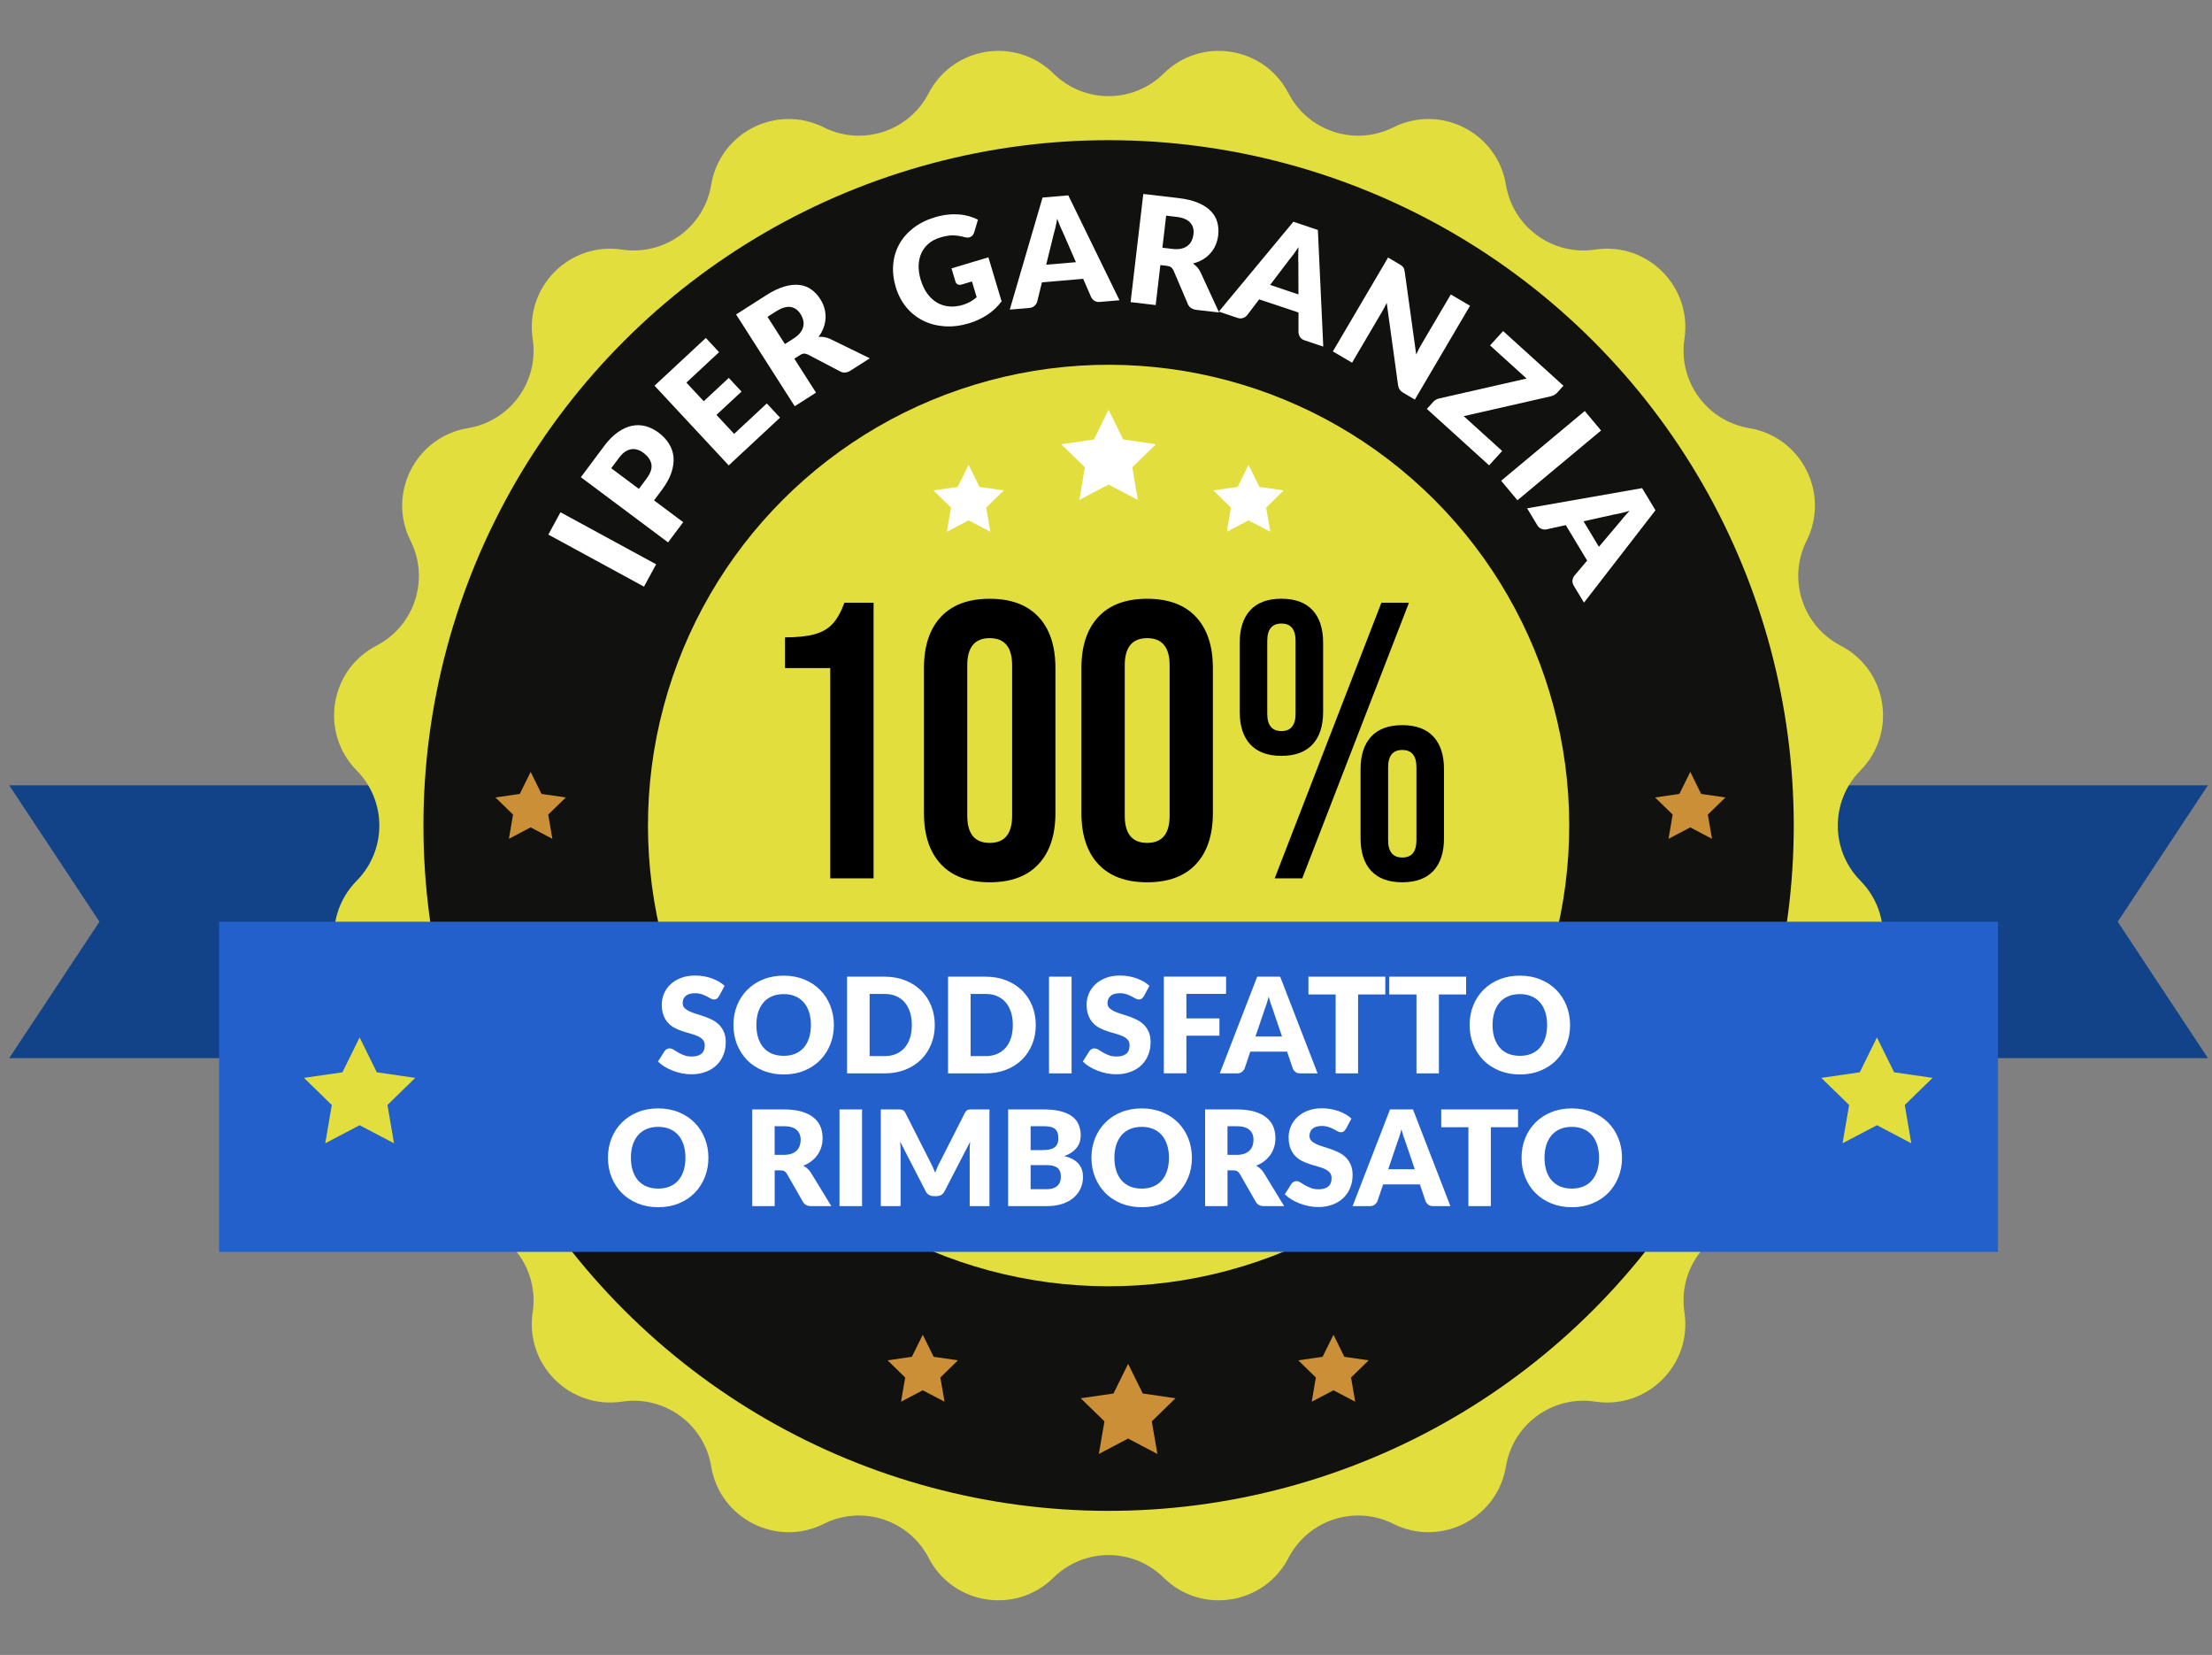 <svg xmlns="http://www.w3.org/2000/svg" id="Livello_3_copia" viewBox="0 0 500 373.99"><rect x="0" y="0" width="500" height="373.99" fill="#808080" stroke="none"/><polygon points="499.08 239.12 412.42 239.12 412.42 177.46 499.08 177.46 478.69 208.29 499.08 239.12" fill="#124389"></polygon><polygon points="2.08 239.12 88.75 239.12 88.75 177.46 2.08 177.46 22.48 208.29 2.08 239.12" fill="#124389"></polygon><path d="M263.04,16.61h0c8.51-8.39,22.71-6.14,28.21,4.47h0c4.46,8.62,15.02,12.05,23.7,7.7h0c10.68-5.35,23.5,1.18,25.45,12.97h0c1.58,9.57,10.56,16.1,20.16,14.65h0c11.82-1.79,21.98,8.38,20.19,20.19h0c-1.45,9.59,5.07,18.57,14.64,20.16h0c11.79,1.95,18.32,14.76,12.97,25.45h0c-4.35,8.67-.92,19.23,7.7,23.7h0c10.61,5.5,12.86,19.7,4.47,28.21h0c-6.82,6.91-6.82,18.01,0,24.92h0c8.39,8.51,6.14,22.71-4.47,28.21h0c-8.62,4.46-12.05,15.02-7.7,23.7h0c5.35,10.68-1.18,23.5-12.97,25.45h0c-9.57,1.58-16.1,10.56-14.64,20.16h0c1.79,11.82-8.38,21.98-20.19,20.19h0c-9.59-1.45-18.57,5.07-20.16,14.65h0c-1.95,11.79-14.76,18.32-25.45,12.97h0c-8.67-4.35-19.23-.92-23.7,7.7h0c-5.5,10.61-19.7,12.86-28.21,4.47h0c-6.91-6.82-18.01-6.82-24.92,0h0c-8.51,8.39-22.71,6.14-28.21-4.47h0c-4.46-8.62-15.02-12.05-23.7-7.7h0c-10.68,5.35-23.5-1.17-25.45-12.97h0c-1.58-9.57-10.56-16.1-20.16-14.65h0c-11.82,1.79-21.98-8.38-20.19-20.19h0c1.45-9.59-5.07-18.57-14.64-20.16h0c-11.79-1.95-18.32-14.76-12.97-25.45h0c4.35-8.67.92-19.23-7.7-23.7h0c-10.61-5.5-12.86-19.7-4.47-28.21h0c6.82-6.91,6.82-18.01,0-24.92h0c-8.39-8.51-6.14-22.71,4.47-28.21h0c8.62-4.46,12.05-15.02,7.7-23.7h0c-5.35-10.68,1.17-23.5,12.97-25.45h0c9.57-1.58,16.1-10.56,14.64-20.16h0c-1.79-11.82,8.38-21.98,20.19-20.19h0c9.59,1.45,18.58-5.07,20.16-14.65h0c1.95-11.79,14.76-18.32,25.45-12.97h0c8.67,4.35,19.23.92,23.7-7.7h0c5.5-10.61,19.7-12.86,28.21-4.47h0c6.91,6.82,18.01,6.82,24.92,0Z" fill="#e2de3d"></path><circle cx="250.58" cy="186.55" r="154.87" transform="translate(-58.51 231.83) rotate(-45)" fill="#111110"></circle><circle cx="250.58" cy="186.55" r="104.12" transform="translate(-58.51 231.83) rotate(-45)" fill="#e2de3d"></circle><path d="M187.67,150.97h-10.23v-6.94c2.79,0,5.03-.24,6.72-.71,1.69-.47,3.04-1.26,4.05-2.36,1.01-1.1,1.9-2.68,2.67-4.76h6.58v62.29h-9.79v-47.52Z"></path><path d="M212.68,195.29c-2.55-2.73-3.83-6.59-3.83-11.57v-32.75c0-4.98,1.28-8.84,3.83-11.57,2.55-2.73,6.23-4.09,11.03-4.09s8.48,1.37,11.03,4.09c2.55,2.73,3.83,6.58,3.83,11.57v32.75c0,4.98-1.28,8.84-3.83,11.57-2.55,2.73-6.23,4.09-11.03,4.09s-8.48-1.36-11.03-4.09ZM228.78,184.34v-33.99c0-4.09-1.69-6.14-5.07-6.14s-5.07,2.05-5.07,6.14v33.99c0,4.09,1.69,6.14,5.07,6.14s5.07-2.05,5.07-6.14Z"></path><path d="M248.27,195.29c-2.55-2.73-3.83-6.59-3.83-11.57v-32.75c0-4.98,1.28-8.84,3.83-11.57,2.55-2.73,6.23-4.09,11.03-4.09s8.48,1.37,11.03,4.09c2.55,2.73,3.83,6.58,3.83,11.57v32.75c0,4.98-1.28,8.84-3.83,11.57-2.55,2.73-6.23,4.09-11.03,4.09s-8.48-1.36-11.03-4.09ZM264.38,184.34v-33.99c0-4.09-1.69-6.14-5.07-6.14s-5.07,2.05-5.07,6.14v33.99c0,4.09,1.69,6.14,5.07,6.14s5.07-2.05,5.07-6.14Z"></path><path d="M282.62,168.23c-1.6-1.72-2.4-4.18-2.4-7.39v-15.57c0-3.2.8-5.66,2.4-7.39,1.6-1.72,3.95-2.58,7.03-2.58s5.43.86,7.03,2.58c1.6,1.72,2.4,4.18,2.4,7.39v15.57c0,3.2-.8,5.67-2.4,7.39-1.6,1.72-3.95,2.58-7.03,2.58s-5.43-.86-7.03-2.58ZM292.85,161.29v-16.46c0-2.61-1.07-3.92-3.2-3.92s-3.2,1.31-3.2,3.92v16.46c0,2.61,1.07,3.92,3.2,3.92s3.2-1.3,3.2-3.92ZM312.25,136.2h6.23l-24.12,62.29h-6.23l24.12-62.29ZM309.94,196.8c-1.6-1.72-2.4-4.18-2.4-7.39v-15.57c0-3.2.8-5.66,2.4-7.39,1.6-1.72,3.94-2.58,7.03-2.58s5.43.86,7.03,2.58c1.6,1.72,2.4,4.18,2.4,7.39v15.57c0,3.2-.8,5.67-2.4,7.39-1.6,1.72-3.95,2.58-7.03,2.58s-5.43-.86-7.03-2.58ZM320.17,189.86v-16.46c0-2.61-1.07-3.92-3.2-3.92s-3.2,1.31-3.2,3.92v16.46c0,2.61,1.07,3.92,3.2,3.92s3.2-1.3,3.2-3.92Z"></path><rect x="49.53" y="208.29" width="402.1" height="74.61" fill="#2360cc"></rect><path d="M162.5,225.15c-.15.24-.31.42-.47.54s-.38.18-.64.18c-.23,0-.48-.07-.74-.22-.26-.14-.56-.31-.9-.49-.33-.18-.72-.34-1.15-.49-.43-.14-.92-.22-1.47-.22-.95,0-1.66.2-2.12.61-.46.4-.7.95-.7,1.64,0,.44.14.8.42,1.09.28.29.65.54,1.1.75s.97.4,1.56.58c.58.18,1.18.37,1.79.58.61.22,1.21.47,1.79.76s1.11.66,1.56,1.11c.45.45.82,1,1.1,1.64.28.64.42,1.42.42,2.33,0,1.01-.17,1.96-.52,2.83-.35.88-.86,1.65-1.52,2.3-.67.66-1.48,1.17-2.46,1.54-.97.38-2.08.56-3.32.56-.68,0-1.37-.07-2.08-.21-.71-.14-1.39-.34-2.05-.59-.66-.25-1.28-.56-1.86-.91s-1.08-.74-1.51-1.17l1.5-2.37c.12-.17.28-.31.47-.43.19-.12.41-.17.64-.17.3,0,.6.1.91.29.31.19.65.4,1.04.63.38.23.83.44,1.33.63.5.19,1.09.29,1.77.29.92,0,1.63-.2,2.14-.61.51-.41.77-1.05.77-1.93,0-.51-.14-.92-.42-1.25-.28-.32-.65-.58-1.1-.79s-.97-.39-1.55-.55-1.17-.34-1.78-.53c-.61-.19-1.21-.43-1.79-.72-.58-.28-1.1-.66-1.55-1.12-.46-.47-.82-1.04-1.1-1.74-.28-.69-.42-1.55-.42-2.57,0-.82.17-1.62.5-2.4s.81-1.47,1.45-2.08c.64-.61,1.42-1.1,2.36-1.46.93-.37,1.99-.55,3.19-.55.67,0,1.32.05,1.96.16.63.1,1.24.26,1.81.46.57.21,1.1.45,1.6.73.5.29.94.61,1.33.97l-1.26,2.35Z" fill="#fff"></path><path d="M188.49,231.63c0,1.58-.27,3.05-.82,4.41-.55,1.36-1.31,2.54-2.3,3.55-.99,1-2.18,1.79-3.58,2.36-1.39.57-2.94.86-4.64.86s-3.25-.29-4.65-.86c-1.4-.57-2.6-1.36-3.59-2.36-.99-1-1.76-2.19-2.31-3.55-.54-1.36-.82-2.83-.82-4.41s.27-3.05.82-4.41c.54-1.36,1.32-2.54,2.31-3.54,1-1,2.19-1.79,3.59-2.35,1.4-.57,2.95-.85,4.65-.85s3.25.29,4.64.86c1.4.57,2.59,1.36,3.58,2.36.99,1,1.76,2.18,2.3,3.54.54,1.36.82,2.82.82,4.39ZM183.3,231.63c0-1.08-.14-2.05-.42-2.92-.28-.86-.68-1.6-1.21-2.2-.53-.6-1.17-1.06-1.93-1.38-.76-.32-1.62-.48-2.59-.48s-1.85.16-2.62.48c-.76.32-1.41.78-1.93,1.38-.52.6-.93,1.33-1.21,2.2-.28.87-.42,1.84-.42,2.92s.14,2.07.42,2.93.68,1.6,1.21,2.2c.53.6,1.17,1.06,1.93,1.37.77.31,1.64.47,2.62.47s1.83-.16,2.59-.47c.76-.32,1.4-.77,1.93-1.37.52-.6.93-1.33,1.21-2.2.28-.87.42-1.84.42-2.93Z" fill="#fff"></path><path d="M211.3,231.63c0,1.58-.27,3.04-.82,4.37s-1.31,2.49-2.3,3.46c-.99.97-2.18,1.73-3.58,2.28s-2.94.82-4.64.82h-8.49v-21.85h8.49c1.7,0,3.25.28,4.64.83s2.59,1.31,3.58,2.28c.99.97,1.76,2.12,2.3,3.46s.82,2.79.82,4.36ZM206.11,231.63c0-1.08-.14-2.05-.42-2.92-.28-.87-.68-1.61-1.21-2.21-.53-.61-1.17-1.07-1.93-1.4-.76-.32-1.62-.49-2.59-.49h-3.39v14.05h3.39c.97,0,1.83-.16,2.59-.49.76-.33,1.4-.79,1.93-1.39.52-.61.93-1.34,1.21-2.21.28-.87.42-1.85.42-2.94Z" fill="#fff"></path><path d="M234.13,231.63c0,1.58-.27,3.04-.82,4.37s-1.31,2.49-2.3,3.46c-.99.97-2.18,1.73-3.58,2.28s-2.94.82-4.64.82h-8.49v-21.85h8.49c1.7,0,3.25.28,4.64.83s2.59,1.31,3.58,2.28c.99.97,1.76,2.12,2.3,3.46s.82,2.79.82,4.36ZM228.94,231.63c0-1.08-.14-2.05-.42-2.92-.28-.87-.68-1.61-1.21-2.21-.53-.61-1.17-1.07-1.93-1.4-.76-.32-1.62-.49-2.59-.49h-3.39v14.05h3.39c.97,0,1.83-.16,2.59-.49.76-.33,1.4-.79,1.93-1.39.52-.61.93-1.34,1.21-2.21.28-.87.42-1.85.42-2.94Z" fill="#fff"></path><path d="M242.22,242.56h-5.1v-21.85h5.1v21.85Z" fill="#fff"></path><path d="M258.53,225.15c-.15.24-.31.42-.47.54s-.38.18-.64.18c-.23,0-.48-.07-.74-.22-.26-.14-.56-.31-.9-.49-.33-.18-.72-.34-1.15-.49-.43-.14-.92-.22-1.47-.22-.95,0-1.66.2-2.12.61-.46.4-.7.95-.7,1.64,0,.44.14.8.42,1.09.28.29.65.54,1.1.75s.97.4,1.56.58c.58.18,1.18.37,1.79.58.61.22,1.21.47,1.79.76s1.11.66,1.56,1.11c.45.45.82,1,1.1,1.64.28.64.42,1.42.42,2.33,0,1.01-.17,1.96-.52,2.83-.35.88-.86,1.65-1.52,2.3-.67.66-1.48,1.17-2.46,1.54-.97.38-2.08.56-3.32.56-.68,0-1.37-.07-2.08-.21-.71-.14-1.39-.34-2.05-.59-.66-.25-1.28-.56-1.86-.91s-1.08-.74-1.51-1.17l1.5-2.37c.12-.17.28-.31.47-.43.19-.12.41-.17.64-.17.3,0,.6.1.91.29.31.19.65.4,1.04.63.38.23.83.44,1.33.63.5.19,1.09.29,1.77.29.92,0,1.63-.2,2.14-.61.51-.41.77-1.05.77-1.93,0-.51-.14-.92-.42-1.25-.28-.32-.65-.58-1.1-.79s-.97-.39-1.55-.55-1.17-.34-1.78-.53c-.61-.19-1.21-.43-1.79-.72-.58-.28-1.1-.66-1.55-1.12-.46-.47-.82-1.04-1.1-1.74-.28-.69-.42-1.55-.42-2.57,0-.82.17-1.62.5-2.4s.81-1.47,1.45-2.08c.64-.61,1.42-1.1,2.36-1.46.93-.37,1.99-.55,3.19-.55.67,0,1.32.05,1.96.16.63.1,1.24.26,1.81.46.57.21,1.1.45,1.6.73.5.29.94.61,1.33.97l-1.26,2.35Z" fill="#fff"></path><path d="M268.17,224.61v5.53h7.47v3.91h-7.47v8.5h-5.1v-21.85h14.07v3.9h-8.97Z" fill="#fff"></path><path d="M297.83,242.56h-3.93c-.44,0-.79-.1-1.06-.31-.27-.21-.48-.47-.62-.79l-1.29-3.81h-8.31l-1.29,3.81c-.11.28-.31.53-.59.76-.29.23-.64.34-1.06.34h-3.96l8.46-21.85h5.19l8.46,21.85ZM289.78,234.21l-2.03-5.98c-.15-.38-.31-.83-.48-1.34s-.34-1.07-.51-1.67c-.15.61-.31,1.18-.48,1.7s-.33.97-.48,1.35l-2.01,5.95h5.98Z" fill="#fff"></path><path d="M313.13,224.73h-6.15v17.83h-5.07v-17.83h-6.15v-4.02h17.37v4.02Z" fill="#fff"></path><path d="M331.4,224.73h-6.15v17.83h-5.07v-17.83h-6.15v-4.02h17.37v4.02Z" fill="#fff"></path><path d="M354.9,231.63c0,1.58-.27,3.05-.82,4.41-.55,1.36-1.31,2.54-2.3,3.55-.99,1-2.18,1.79-3.58,2.36-1.39.57-2.94.86-4.64.86s-3.25-.29-4.65-.86c-1.4-.57-2.6-1.36-3.59-2.36-.99-1-1.76-2.19-2.31-3.55-.54-1.36-.82-2.83-.82-4.41s.27-3.05.82-4.41c.54-1.36,1.32-2.54,2.31-3.54,1-1,2.19-1.79,3.59-2.35,1.4-.57,2.95-.85,4.65-.85s3.25.29,4.64.86c1.4.57,2.59,1.36,3.58,2.36.99,1,1.76,2.18,2.3,3.54.54,1.36.82,2.82.82,4.39ZM349.71,231.63c0-1.08-.14-2.05-.42-2.92-.28-.86-.68-1.6-1.21-2.2-.53-.6-1.17-1.06-1.93-1.38-.76-.32-1.62-.48-2.59-.48s-1.85.16-2.62.48c-.76.32-1.41.78-1.93,1.38-.52.6-.93,1.33-1.21,2.2-.28.87-.42,1.84-.42,2.92s.14,2.07.42,2.93.68,1.6,1.21,2.2c.53.6,1.17,1.06,1.93,1.37.77.31,1.64.47,2.62.47s1.83-.16,2.59-.47c.76-.32,1.4-.77,1.93-1.37.52-.6.93-1.33,1.21-2.2.28-.87.42-1.84.42-2.93Z" fill="#fff"></path><path d="M160.13,261.63c0,1.58-.27,3.05-.82,4.41-.55,1.36-1.31,2.54-2.3,3.55-.99,1-2.18,1.79-3.58,2.36-1.39.57-2.94.86-4.64.86s-3.25-.29-4.65-.86c-1.4-.57-2.6-1.36-3.59-2.36-.99-1-1.76-2.19-2.31-3.55-.54-1.36-.82-2.83-.82-4.41s.27-3.05.82-4.41c.54-1.36,1.32-2.54,2.31-3.54,1-1,2.19-1.79,3.59-2.35,1.4-.57,2.95-.85,4.65-.85s3.25.29,4.64.86c1.4.57,2.59,1.36,3.58,2.36.99,1,1.76,2.18,2.3,3.54.54,1.36.82,2.82.82,4.39ZM154.94,261.63c0-1.08-.14-2.05-.42-2.92-.28-.86-.68-1.6-1.21-2.2-.53-.6-1.17-1.06-1.93-1.38-.76-.32-1.62-.48-2.59-.48s-1.85.16-2.62.48c-.76.32-1.41.78-1.93,1.38-.52.6-.93,1.33-1.21,2.2-.28.87-.42,1.84-.42,2.92s.14,2.07.42,2.93.68,1.6,1.21,2.2c.53.6,1.17,1.06,1.93,1.37.77.31,1.64.47,2.62.47s1.83-.16,2.59-.47c.76-.32,1.4-.77,1.93-1.37.52-.6.93-1.33,1.21-2.2.28-.87.42-1.84.42-2.93Z" fill="#fff"></path><path d="M187.92,272.56h-4.59c-.85,0-1.46-.32-1.83-.96l-3.63-6.34c-.17-.27-.36-.47-.57-.59s-.51-.19-.9-.19h-1.29v8.08h-5.07v-21.85h7.11c1.58,0,2.93.16,4.04.49,1.11.33,2.02.78,2.73,1.36.7.58,1.22,1.26,1.54,2.05.32.79.48,1.65.48,2.58,0,.71-.09,1.38-.29,2.01-.19.63-.47,1.21-.84,1.75-.37.53-.83,1.01-1.37,1.43s-1.17.77-1.88,1.04c.33.17.64.38.93.64s.55.56.78.91l4.65,7.6ZM177.15,260.98c.69,0,1.28-.09,1.76-.26.49-.17.88-.42,1.19-.73.31-.31.54-.67.67-1.09.14-.42.21-.86.21-1.34,0-.96-.31-1.71-.94-2.25-.62-.54-1.59-.81-2.9-.81h-2.04v6.48h2.04Z" fill="#fff"></path><path d="M194.86,272.56h-5.1v-21.85h5.1v21.85Z" fill="#fff"></path><path d="M223.66,250.71v21.85h-4.47v-12.57c0-.29,0-.6.02-.94.02-.34.04-.68.08-1.04l-5.8,11.23c-.18.35-.42.62-.73.79-.31.18-.65.27-1.04.27h-.69c-.39,0-.74-.09-1.04-.27-.31-.18-.55-.44-.73-.79l-5.8-11.26c.03.36.06.71.08,1.06.02.34.03.66.03.95v12.57h-4.47v-21.85h3.87c.22,0,.41,0,.58.02s.31.04.44.09.25.13.35.23.21.25.31.44l5.62,11.08c.2.38.39.77.58,1.18.18.41.36.83.53,1.26.17-.44.35-.87.53-1.29.19-.42.38-.82.59-1.2l5.61-11.04c.1-.19.2-.34.31-.44s.22-.18.35-.23.28-.08.44-.09.36-.02.58-.02h3.87Z" fill="#fff"></path><path d="M235.93,250.71c1.51,0,2.79.14,3.85.42,1.06.28,1.92.67,2.59,1.18.67.51,1.16,1.13,1.46,1.86s.46,1.54.46,2.44c0,.49-.07.96-.21,1.42-.14.46-.36.88-.66,1.28-.3.39-.69.76-1.16,1.09s-1.03.62-1.69.85c1.44.35,2.5.92,3.19,1.7.69.78,1.04,1.79,1.04,3.03,0,.93-.18,1.79-.54,2.59-.36.8-.89,1.5-1.58,2.09-.7.6-1.55,1.06-2.57,1.4-1.02.33-2.18.5-3.5.5h-8.73v-21.85h8.04ZM232.96,254.5v5.4h2.64c.56,0,1.06-.04,1.51-.12.45-.08.83-.22,1.15-.42.32-.2.55-.47.72-.82s.25-.79.25-1.32-.07-.95-.2-1.3-.33-.62-.6-.83c-.27-.21-.61-.36-1.03-.45-.42-.09-.91-.13-1.48-.13h-2.97ZM236.53,268.73c.67,0,1.22-.08,1.64-.25s.76-.39,1-.66.41-.58.5-.92.13-.68.13-1.03c0-.4-.05-.76-.16-1.08-.11-.32-.29-.59-.54-.81-.25-.22-.59-.39-1.01-.51-.42-.12-.95-.18-1.59-.18h-3.54v5.44h3.57Z" fill="#fff"></path><path d="M269.42,261.63c0,1.58-.27,3.05-.82,4.41-.55,1.36-1.31,2.54-2.3,3.55-.99,1-2.18,1.79-3.58,2.36-1.39.57-2.94.86-4.64.86s-3.25-.29-4.65-.86c-1.4-.57-2.6-1.36-3.59-2.36-.99-1-1.76-2.19-2.31-3.55-.54-1.36-.82-2.83-.82-4.41s.27-3.05.82-4.41c.54-1.36,1.32-2.54,2.31-3.54,1-1,2.19-1.79,3.59-2.35,1.4-.57,2.95-.85,4.65-.85s3.25.29,4.64.86c1.4.57,2.59,1.36,3.58,2.36.99,1,1.76,2.18,2.3,3.54.54,1.36.82,2.82.82,4.39ZM264.23,261.63c0-1.08-.14-2.05-.42-2.92-.28-.86-.68-1.6-1.21-2.2-.53-.6-1.17-1.06-1.93-1.38-.76-.32-1.62-.48-2.59-.48s-1.85.16-2.62.48c-.76.32-1.41.78-1.93,1.38-.52.6-.93,1.33-1.21,2.2-.28.87-.42,1.84-.42,2.92s.14,2.07.42,2.93.68,1.6,1.21,2.2c.53.6,1.17,1.06,1.93,1.37.77.31,1.64.47,2.62.47s1.83-.16,2.59-.47c.76-.32,1.4-.77,1.93-1.37.52-.6.93-1.33,1.21-2.2.28-.87.42-1.84.42-2.93Z" fill="#fff"></path><path d="M290.28,272.56h-4.59c-.85,0-1.46-.32-1.83-.96l-3.63-6.34c-.17-.27-.36-.47-.57-.59s-.51-.19-.9-.19h-1.29v8.08h-5.07v-21.85h7.11c1.58,0,2.93.16,4.04.49,1.11.33,2.02.78,2.73,1.36.7.58,1.22,1.26,1.54,2.05.32.79.48,1.65.48,2.58,0,.71-.09,1.38-.29,2.01-.19.63-.47,1.21-.84,1.75-.37.53-.83,1.01-1.37,1.43s-1.17.77-1.88,1.04c.33.17.64.38.93.64s.55.56.78.91l4.65,7.6ZM279.51,260.98c.69,0,1.28-.09,1.76-.26.49-.17.88-.42,1.19-.73.31-.31.54-.67.67-1.09.14-.42.21-.86.21-1.34,0-.96-.31-1.71-.94-2.25-.62-.54-1.59-.81-2.9-.81h-2.04v6.48h2.04Z" fill="#fff"></path><path d="M304.19,255.15c-.15.24-.31.42-.47.54s-.38.18-.64.18c-.23,0-.48-.07-.74-.22-.26-.14-.56-.31-.9-.49-.33-.18-.72-.34-1.15-.49-.43-.14-.92-.22-1.47-.22-.95,0-1.66.2-2.12.61-.46.4-.7.95-.7,1.64,0,.44.14.8.42,1.09.28.29.65.54,1.1.75s.97.4,1.56.58c.58.18,1.18.37,1.79.58.61.22,1.21.47,1.79.76s1.11.66,1.56,1.11c.45.45.82,1,1.1,1.64.28.64.42,1.42.42,2.33,0,1.01-.17,1.96-.52,2.83-.35.88-.86,1.65-1.52,2.3-.67.66-1.48,1.17-2.46,1.54-.97.38-2.08.56-3.32.56-.68,0-1.37-.07-2.08-.21-.71-.14-1.39-.34-2.05-.59-.66-.25-1.28-.56-1.86-.91s-1.08-.74-1.51-1.17l1.5-2.37c.12-.17.28-.31.47-.43.19-.12.41-.17.64-.17.3,0,.6.1.91.29.31.19.65.4,1.04.63.38.23.83.44,1.33.63.5.19,1.09.29,1.77.29.92,0,1.63-.2,2.14-.61.51-.41.77-1.05.77-1.93,0-.51-.14-.92-.42-1.25-.28-.32-.65-.58-1.1-.79s-.97-.39-1.55-.55-1.17-.34-1.78-.53c-.61-.19-1.21-.43-1.79-.72-.58-.28-1.1-.66-1.55-1.12-.46-.47-.82-1.04-1.1-1.74-.28-.69-.42-1.55-.42-2.57,0-.82.17-1.62.5-2.4s.81-1.47,1.45-2.08c.64-.61,1.42-1.1,2.36-1.46.93-.37,1.99-.55,3.19-.55.67,0,1.32.05,1.96.16.63.1,1.24.26,1.81.46.57.21,1.1.45,1.6.73.5.29.94.61,1.33.97l-1.26,2.35Z" fill="#fff"></path><path d="M327.85,272.56h-3.93c-.44,0-.79-.1-1.06-.31-.27-.21-.48-.47-.62-.79l-1.29-3.81h-8.31l-1.29,3.81c-.11.28-.31.53-.59.76-.29.23-.64.34-1.06.34h-3.96l8.46-21.85h5.19l8.46,21.85ZM319.79,264.21l-2.03-5.98c-.15-.38-.31-.83-.48-1.34s-.34-1.07-.51-1.67c-.15.61-.31,1.18-.48,1.7s-.33.97-.48,1.35l-2.01,5.95h5.98Z" fill="#fff"></path><path d="M343.14,254.73h-6.15v17.83h-5.07v-17.83h-6.15v-4.02h17.37v4.02Z" fill="#fff"></path><path d="M366.64,261.63c0,1.58-.27,3.05-.82,4.41-.55,1.36-1.31,2.54-2.3,3.55-.99,1-2.18,1.79-3.58,2.36-1.39.57-2.94.86-4.64.86s-3.25-.29-4.65-.86c-1.4-.57-2.6-1.36-3.59-2.36-.99-1-1.76-2.19-2.31-3.55-.54-1.36-.82-2.83-.82-4.41s.27-3.05.82-4.41c.54-1.36,1.32-2.54,2.31-3.54,1-1,2.19-1.79,3.59-2.35,1.4-.57,2.95-.85,4.65-.85s3.25.29,4.64.86c1.4.57,2.59,1.36,3.58,2.36.99,1,1.76,2.18,2.3,3.54.54,1.36.82,2.82.82,4.39ZM361.45,261.63c0-1.08-.14-2.05-.42-2.92-.28-.86-.68-1.6-1.21-2.2-.53-.6-1.17-1.06-1.93-1.38-.76-.32-1.62-.48-2.59-.48s-1.85.16-2.62.48c-.76.32-1.41.78-1.93,1.38-.52.6-.93,1.33-1.21,2.2-.28.87-.42,1.84-.42,2.92s.14,2.07.42,2.93.68,1.6,1.21,2.2c.53.6,1.17,1.06,1.93,1.37.77.31,1.64.47,2.62.47s1.83-.16,2.59-.47c.76-.32,1.4-.77,1.93-1.37.52-.6.93-1.33,1.21-2.2.28-.87.42-1.84.42-2.93Z" fill="#fff"></path><polygon points="218.95 117.59 214.03 120.17 214.97 114.7 210.99 110.82 216.49 110.03 218.95 105.05 221.4 110.03 226.9 110.82 222.92 114.7 223.86 120.17 218.95 117.59" fill="#fff"></polygon><polygon points="250.58 109.5 243.97 112.98 245.23 105.61 239.88 100.39 247.27 99.32 250.58 92.61 253.89 99.32 261.29 100.39 255.94 105.61 257.2 112.98 250.58 109.5" fill="#fff"></polygon><polygon points="282.22 117.59 277.31 120.17 278.24 114.7 274.27 110.82 279.76 110.03 282.22 105.05 284.68 110.03 290.17 110.82 286.2 114.7 287.14 120.17 282.22 117.59" fill="#fff"></polygon><path d="M148.31,127.52l-2.74,5.05-21.62-11.76,2.74-5.05,21.62,11.76Z" fill="#fff"></path><path d="M136.49,100.88c1.04-1.39,2.09-2.46,3.17-3.21,1.08-.75,2.14-1.23,3.2-1.45,1.06-.21,2.1-.18,3.11.1,1.01.28,1.98.76,2.89,1.44.98.73,1.77,1.57,2.35,2.5.58.93.93,1.94,1.03,3.03.1,1.09-.06,2.25-.47,3.5-.42,1.24-1.13,2.55-2.15,3.91l-1.78,2.38,6.59,4.92-3.42,4.57-19.71-14.73,5.2-6.96ZM146.17,108.11c.89-1.19,1.25-2.26,1.07-3.21s-.78-1.8-1.79-2.56c-.45-.34-.91-.58-1.38-.72-.47-.14-.94-.17-1.41-.1-.47.08-.94.27-1.39.58-.46.31-.9.76-1.33,1.33l-1.78,2.38,6.25,4.67,1.78-2.38Z" fill="#fff"></path><path d="M155.16,86.47l3.91,4.2,5.66-5.27,2.88,3.09-5.66,5.27,3.99,4.29,7.39-6.88,2.99,3.21-11.6,10.79-16.77-18.01,11.6-10.79,2.99,3.21-7.39,6.88Z" fill="#fff"></path><path d="M196.61,80.97l-4.36,2.78c-.81.52-1.58.58-2.32.2l-7.29-3.82c-.32-.15-.62-.23-.9-.22-.28,0-.6.13-.97.37l-1.22.78,4.9,7.67-4.81,3.07-13.25-20.74,6.75-4.31c1.5-.96,2.88-1.62,4.13-1.99,1.26-.37,2.39-.49,3.41-.37,1.02.12,1.92.46,2.7,1.02.78.56,1.46,1.28,2.02,2.16.43.67.75,1.37.95,2.08.2.71.29,1.44.26,2.17-.03.73-.17,1.46-.43,2.19-.26.73-.65,1.44-1.16,2.12.42-.04.84-.02,1.27.04.43.07.86.2,1.29.39l9.02,4.4ZM179.37,76.51c.65-.42,1.16-.86,1.51-1.32.35-.46.58-.93.69-1.41.11-.48.1-.96-.02-1.44-.12-.48-.32-.95-.62-1.4-.58-.91-1.33-1.43-2.25-1.57-.92-.13-2,.2-3.25.99l-1.94,1.24,3.93,6.15,1.94-1.24Z" fill="#fff"></path><path d="M215.04,60.66l8.38-2.51,2.98,9.95c-.94,1.25-2.04,2.27-3.28,3.08-1.25.81-2.61,1.44-4.1,1.88-1.94.58-3.8.81-5.57.67-1.77-.13-3.39-.56-4.84-1.3-1.45-.73-2.71-1.74-3.77-3.03s-1.84-2.79-2.36-4.52c-.53-1.76-.72-3.46-.58-5.11.14-1.65.59-3.17,1.36-4.56.76-1.39,1.83-2.62,3.18-3.67,1.36-1.05,2.99-1.87,4.89-2.44.98-.29,1.93-.49,2.84-.59.91-.1,1.77-.11,2.59-.05s1.58.2,2.3.4c.72.21,1.39.47,2,.78l-.86,2.89c-.14.45-.39.78-.75.98-.37.21-.82.23-1.36.09-.51-.13-.98-.23-1.42-.3s-.88-.11-1.31-.11c-.43,0-.88.04-1.34.12-.46.08-.96.2-1.51.37-1.02.31-1.89.76-2.6,1.37-.71.61-1.26,1.33-1.64,2.16-.38.83-.59,1.75-.62,2.77s.12,2.09.46,3.22c.38,1.25.88,2.31,1.52,3.18s1.37,1.54,2.2,2.02c.83.48,1.74.76,2.72.85.98.09,2.01-.03,3.08-.35.66-.2,1.23-.44,1.73-.73.5-.29.96-.62,1.41-.99l-1.07-3.58-2.33.7c-.35.1-.64.09-.89-.03-.25-.13-.42-.33-.5-.61l-.9-3.01Z" fill="#fff"></path><path d="M253.04,67.85l-4.41.38c-.49.04-.9-.04-1.22-.24-.32-.2-.58-.48-.76-.83l-1.81-4.15-9.32.79-1.08,4.4c-.1.32-.29.63-.59.91-.3.28-.68.44-1.16.48l-4.44.38,7.41-25.33,5.82-.49,11.58,23.72ZM243.2,59.25l-2.84-6.52c-.2-.41-.43-.9-.67-1.46-.24-.56-.48-1.17-.73-1.83-.11.7-.24,1.35-.38,1.95-.14.6-.28,1.12-.41,1.56l-1.69,6.87,6.72-.57Z" fill="#fff"></path><path d="M275.55,70.62l-5.13-.6c-.95-.11-1.59-.55-1.92-1.31l-3.23-7.57c-.16-.32-.34-.57-.56-.74-.22-.17-.55-.28-.98-.33l-1.44-.17-1.06,9.04-5.67-.67,2.87-24.44,7.95.93c1.77.21,3.25.57,4.46,1.08,1.2.51,2.16,1.14,2.87,1.88.71.74,1.2,1.57,1.45,2.5.25.93.32,1.91.2,2.95-.09.79-.29,1.53-.58,2.21-.29.68-.69,1.29-1.17,1.84-.48.55-1.06,1.02-1.72,1.42-.67.4-1.41.7-2.24.91.35.23.67.51.96.83.29.32.54.7.75,1.12l4.2,9.12ZM265.03,56.25c.77.09,1.44.07,2-.06.57-.13,1.04-.35,1.43-.66.39-.3.69-.68.9-1.13.21-.45.35-.94.41-1.47.13-1.07-.12-1.95-.75-2.64-.63-.69-1.67-1.12-3.14-1.29l-2.28-.27-.85,7.25,2.28.27Z" fill="#fff"></path><path d="M299.12,78.33l-4.2-1.41c-.47-.16-.81-.39-1.03-.71-.21-.32-.34-.67-.38-1.06v-4.53s-8.89-2.97-8.89-2.97l-2.74,3.61c-.22.26-.52.46-.9.6-.39.14-.8.13-1.25-.02l-4.23-1.42,16.85-20.31,5.54,1.86,1.22,26.36ZM293.5,66.53l-.02-7.12c-.03-.46-.04-.99-.03-1.6,0-.61.02-1.27.05-1.97-.38.6-.75,1.14-1.12,1.64-.37.49-.7.92-1,1.27l-4.28,5.64,6.39,2.14Z" fill="#fff"></path><path d="M332.29,69.09l-12.48,21.21-2.56-1.51c-.38-.22-.66-.47-.85-.74-.19-.27-.32-.63-.39-1.08l-2.56-18.54c-.18.4-.37.78-.57,1.15-.2.36-.38.7-.57,1.01l-6.69,11.37-4.34-2.55,12.48-21.21,2.59,1.52c.21.13.39.24.52.35.13.1.24.22.33.34.08.12.15.26.2.42.05.16.09.36.13.61l2.59,18.67c.19-.44.39-.85.6-1.25.21-.4.41-.76.61-1.1l6.61-11.22,4.34,2.55Z" fill="#fff"></path><path d="M352.01,88.71c-.2.22-.42.4-.68.54s-.54.25-.83.32l-19.64,4.47,8.69,7.87-2.95,3.25-14.07-12.75,1.47-1.63c.17-.19.38-.35.62-.48.24-.13.49-.22.75-.27l19.7-4.49-8.26-7.48,2.95-3.25,13.64,12.36-1.38,1.53Z" fill="#fff"></path><path d="M343,113.05l-3.68-4.41,18.9-15.76,3.68,4.41-18.9,15.76Z" fill="#fff"></path><path d="M358.05,136.19l-2.29-3.79c-.26-.42-.36-.83-.32-1.21.04-.38.17-.73.4-1.05l2.92-3.46-4.83-8.01-4.42.97c-.33.06-.69.01-1.08-.13-.38-.14-.7-.42-.94-.82l-2.3-3.82,25.99-4.56,3.02,5-16.15,20.87ZM361.42,123.56l4.59-5.43c.28-.37.62-.78,1.02-1.24.4-.46.83-.95,1.31-1.46-.67.21-1.31.39-1.91.52-.6.14-1.13.25-1.58.32l-6.91,1.53,3.48,5.77Z" fill="#fff"></path><polygon points="208.58 314.18 203.67 316.76 204.61 311.29 200.63 307.41 206.12 306.61 208.58 301.63 211.04 306.61 216.53 307.41 212.56 311.29 213.5 316.76 208.58 314.18" fill="#cb8f38"></polygon><polygon points="255 325.09 248.38 328.57 249.65 321.2 244.29 315.98 251.69 314.91 255 308.2 258.31 314.91 265.71 315.98 260.35 321.2 261.62 328.57 255 325.09" fill="#cb8f38"></polygon><polygon points="301.42 314.18 296.5 316.76 297.44 311.29 293.46 307.41 298.96 306.61 301.42 301.63 303.87 306.61 309.37 307.41 305.39 311.29 306.33 316.76 301.42 314.18" fill="#cb8f38"></polygon><polygon points="119.95 186.97 115.03 189.56 115.97 184.08 111.99 180.21 117.49 179.41 119.95 174.43 122.4 179.41 127.9 180.21 123.92 184.08 124.86 189.56 119.95 186.97" fill="#cb8f38"></polygon><polygon points="382.07 186.97 377.15 189.56 378.09 184.08 374.11 180.21 379.61 179.41 382.07 174.43 384.52 179.41 390.02 180.21 386.04 184.08 386.98 189.56 382.07 186.97" fill="#cb8f38"></polygon><polygon points="81.29 254.28 73.52 258.36 75 249.71 68.71 243.58 77.4 242.32 81.29 234.44 85.17 242.32 93.86 243.58 87.58 249.71 89.06 258.36 81.29 254.28" fill="#e2de3d"></polygon><polygon points="424.26 254.28 416.49 258.36 417.98 249.71 411.69 243.58 420.38 242.32 424.26 234.44 428.15 242.32 436.84 243.58 430.55 249.71 432.03 258.36 424.26 254.28" fill="#e2de3d"></polygon></svg>